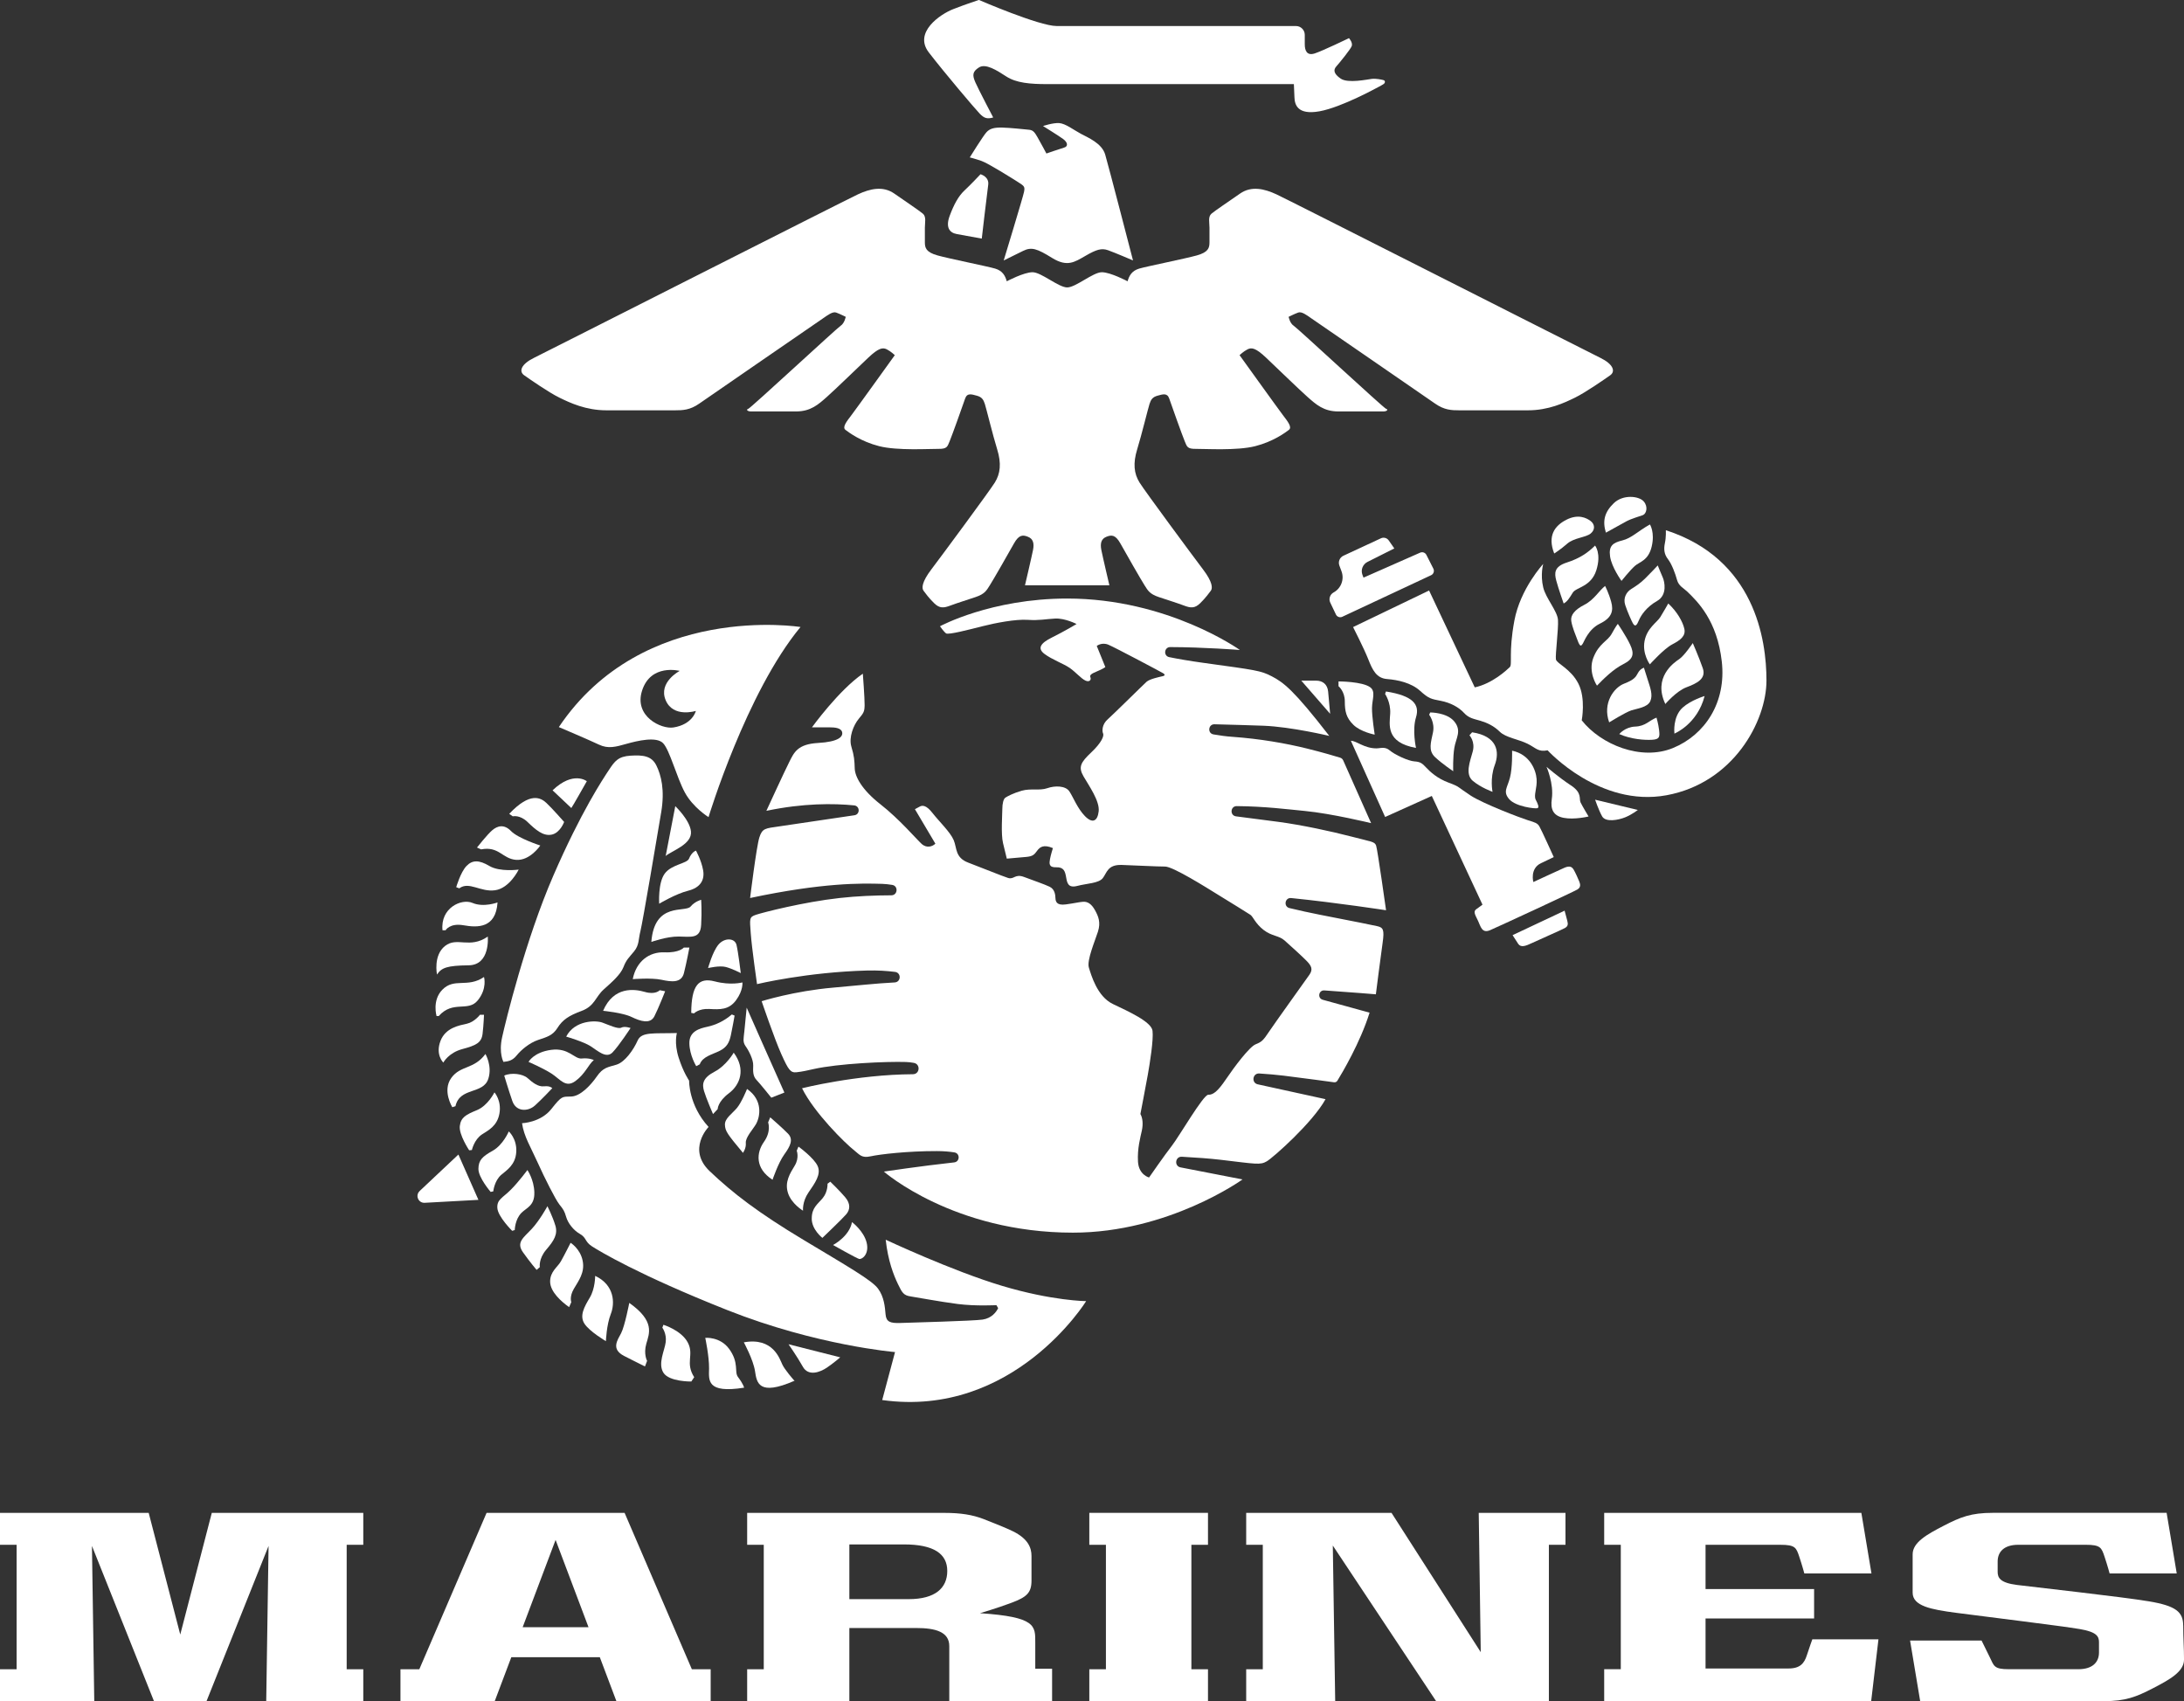 <?xml version="1.0" encoding="UTF-8"?>
<svg xmlns="http://www.w3.org/2000/svg" id="Layer_1" data-name="Layer 1" viewBox="0 0 868.35 676.34">
  <rect x="0" y="0" width="868.35" height="676.34" fill="#333333" stroke="none"/>
  <defs>
    <style>      .cls-1 {        fill: #fff;        stroke-width: 0px;      }    </style>
  </defs>
  <g id="US_Marine_Corps_logo" data-name="US Marine Corps logo">
    <g>
      <polygon class="cls-1" points="82.11 676.34 106.78 614.62 105.85 676.34 144.44 676.34 144.44 663.65 137.84 663.65 137.84 614.17 144.44 614.17 144.44 601.47 84.21 601.47 71.67 649.85 59.12 601.47 0 601.47 0 614.17 6.6 614.17 6.6 663.65 0 663.65 0 676.34 37.48 676.34 36.56 614.62 61.22 676.34 82.11 676.34"></polygon>
      <path class="cls-1" d="M275.08,663.65l-26.74-62.17h-54.88l-26.74,62.17h-7.5v12.69h37.48s3.98-10.55,6.6-17.49h35.18l6.6,17.49h37.48v-12.69h-7.5ZM207.81,646.93c6.5-17.24,13.09-34.71,13.09-34.71l13.09,34.71h-26.19Z"></path>
      <path class="cls-1" d="M411.62,663.45v-10.4c0-6.65.4-10.2-21.99-11.69,0,0,6.62-1.92,12.62-4.17,6-2.25,7.87-3.97,7.87-8.77v-9.82c0-3.3-1.38-6.8-7.27-9.75-2.21-1.11-7.72-3.37-11.92-4.97s-8.8-2.4-15.49-2.4h-78.37v12.69h6.6v49.48h-6.6v12.69h40.63v-29.09h26.54c7.9,0,13.19,1.6,13.19,7.2v21.89h40.88v-12.89h-6.7ZM361.34,635.76h-23.64v-21.74h21.74c11.89,0,17.19,3.75,17.19,10.55s-4.8,11.2-15.29,11.2Z"></path>
      <polygon class="cls-1" points="433.11 676.34 433.11 663.65 439.71 663.65 439.71 614.17 433.11 614.17 433.11 601.47 480.29 601.47 480.29 614.17 473.69 614.17 473.69 663.65 480.29 663.65 480.29 676.34 433.11 676.34"></polygon>
      <polygon class="cls-1" points="571 676.34 529.92 614.47 530.87 676.34 495.48 676.34 495.48 663.65 502.08 663.65 502.08 614.17 495.48 614.17 495.48 601.47 553.26 601.47 588.74 656.85 587.94 601.47 622.43 601.47 622.43 614.17 615.83 614.17 615.83 676.34 571 676.34"></polygon>
      <path class="cls-1" d="M740.08,601.47h-102.26v12.69h6.6v49.48h-6.6v12.69h106.15l2.9-24.59h-26.29s-1.2,3.3-2.2,6.4c-1,3.1-2.65,5.2-7.2,5.2h-33.06v-19.89h43.16v-11.69h-43.16v-17.59h29.76c5.9,0,6.3,1.12,7.5,4.72,1.2,3.6,2.02,6.67,2.02,6.67h26.69l-4.02-24.09Z"></path>
      <path class="cls-1" d="M868.02,646.25c0-5.4-2.9-7.8-13.59-9.6-10.7-1.8-45.74-5.66-52.49-6.52-6.75-.86-7.68-2.89-7.68-5.21v-4.11c0-3.85,2.55-6.65,8.2-6.65h26.79c5.9,0,6.3,1.12,7.5,4.72,1.2,3.6,2.02,6.67,2.02,6.67h26.69l-4.02-24.09h-69.12c-8.62,0-12.82,1.67-19.49,5.12-6.67,3.45-12.37,6.6-12.37,11.39v15.22c0,5.32,7.28,6.7,17.32,8.02,12.52,1.65,41.51,5.17,49.09,6.45,6.71,1.13,7.68,2.89,7.68,5.21v4.11c0,3.85-2.55,6.65-8.2,6.65h-27.7c-5.9,0-5.84-1.31-7.5-4.72-1.83-3.77-3.28-6.67-3.28-6.67h-28.43l4.02,24.09h73.04c8.62,0,12.82-1.67,19.49-5.12,6.67-3.45,12.37-6.6,12.37-11.4s-.32-8.25-.32-13.57Z"></path>
    </g>
    <g>
      <path class="cls-1" d="M632.41,212.14c1.95-1.57,1.68-3.75,0-5.01-1.68-1.26-4.93-2.87-9.6-.5-4.67,2.37-7.61,6.35-4.86,13.43,0,0,2.45-1.53,5.16-3.9,2.72-2.37,7.34-2.45,9.3-4.02Z"></path>
      <path class="cls-1" d="M621.7,239.93c1.45-.74,2.27-2.12,3.63-4.31,1.36-2.19,7.28-2.27,9.37-8.93,2.09-6.66-.51-9.79-.51-9.79-2.7,2.73-6.07,5.1-11.19,6.73-5.13,1.63-5.02,4.23-4.23,7.22.79,2.98,2.93,9.08,2.93,9.08Z"></path>
      <path class="cls-1" d="M627.31,254.79c1.02,2.65,1.4,1.94,1.94,1.2.54-.74,2.17-5.76,6.89-8.06s5.46-5.07,4.46-8.67c-.99-3.6-2.42-6.3-2.42-6.3-2.47,1.94-4.41,5.53-8.21,7.47-3.8,1.94-5.64,4.11-5.23,6.53s1.56,5.18,2.58,7.83Z"></path>
      <path class="cls-1" d="M645.46,264.02c4.03-2.01,4.36-4.11,2.7-7.68-1.66-3.57-4.92-8.31-4.92-8.31,0,0-.71.79-2.4,3.88-1.68,3.09-5.07,3.8-7.32,9.56-2.24,5.76,1.43,11.12,1.43,11.12,2.7-2.78,6.48-6.55,10.51-8.57Z"></path>
      <path class="cls-1" d="M654.03,230.06c-1.89,1.84-3.62,2.98-5.48,4.13s-3.29,3.54-2.37,6.35c.92,2.81,2.57,6.42,3.02,7.22.97,1.7,1.59.82,2.43-1.17s2.99-5.26,7.22-7.66c4.23-2.4,2.93-7.83,2.27-9.31-.66-1.48-2.01-4.82-2.01-4.82,0,0-3.19,3.42-5.07,5.25Z"></path>
      <path class="cls-1" d="M640.16,221.23c.61,4.28,4.54,9.72,4.54,9.72,0,0,3.37-4.21,5.28-5.92,1.91-1.71,5.41-2.12,6.73-7.75,1.33-5.64-.7-8.77-.7-8.77-4.82,2.68-7.27,5.43-10.98,6.35-3.71.92-5.48,2.09-4.87,6.38Z"></path>
      <path class="cls-1" d="M638.5,211.77s5.94-3.32,8.06-4.46c2.12-1.15,5.28-1.99,6.66-2.52,1.38-.54,2.17-3.37.28-5.48-1.89-2.12-8.16-2.83-11.86.74-3.7,3.57-4.56,7.06-3.14,11.73Z"></path>
      <path class="cls-1" d="M662.34,210.78s.13,2.7-.38,5.13c-.51,2.42-.31,4.44,1.22,6.4,1.53,1.96,2.93,5.79,3.6,8.24.66,2.45,2.65,3.29,4.03,4.62,4.15,4.01,11.93,11.53,13.77,27.85,1.84,16.32-6.73,29.17-19.43,34.38-12.7,5.2-28.66-1.38-36.26-11.02,0,0,1.68-8.67-1.33-14.59-3.01-5.92-8.62-7.96-8.93-9.64-.31-1.68,1.07-12.19.82-15.71-.25-3.52-4.83-8.56-5.87-12.9-1.22-5.11,0-9.33,0-9.33,0,0-9.1,9.79-11.48,22.57-2.37,12.78-.69,17.37-1.84,18.48-1.15,1.11-6.94,6.54-13.9,8.02l-18.16-38.51-30.22,14.54s4.28,8.36,6.02,12.75c1.73,4.39,3.26,7.57,7.5,7.91,4.23.33,9.59,1.48,13.11,4.67,3.52,3.19,4.42,3.25,8.28,4,3.86.75,7.17,2.58,9.16,4.76,1.99,2.18,3.9,2.37,6.58,3.17,2.68.8,5.39,2.07,7.69,4.36,2.3,2.29,7.48,3.01,10.98,4.74,3.49,1.73,4.19,3.37,8.03,2.64,0,0,20.66,22.76,47.28,17.86,26.62-4.9,39.73-29.45,39.73-45.63s-4.62-48.31-40.01-59.74Z"></path>
      <path class="cls-1" d="M663.29,239.93s-1.84,3.29-3.16,5.41c-1.33,2.12-5.28,4.36-6.26,9.51-.98,5.15,2.1,9.28,2.1,9.28,0,0,5.58-6.2,8.87-7.92,3.29-1.72,5.48-3.35,4.85-6.21-.64-2.86-2.93-6.89-6.4-10.07Z"></path>
      <path class="cls-1" d="M648.55,282.44c2.27-.74,6.48-1.17,7.6-3.67,1.12-2.5-.03-5.41-1.1-8.77-1.07-3.37-1.43-4.54-1.43-4.54,0,0-1.5.43-2.37,2.09s-1.56,2.73-5.53,4.26c-3.98,1.53-8.66,7.68-5.92,15.38,0,0,6.48-4,8.75-4.74Z"></path>
      <path class="cls-1" d="M656.93,294.11c2.98-.19,3.02-1.22,2.72-3.83-.31-2.6-1.03-4.97-1.03-4.97-2.91,1.11-4.36,3.4-8.45,3.56-4.09.15-6.35,2.98-6.35,2.98,4.67,2.07,10.14,2.45,13.12,2.26Z"></path>
      <path class="cls-1" d="M677.75,276.72s-5.41,1.61-8.72,4.59c-4.03,3.62-3.3,10.1-3.3,10.1v.25s9.12-3.67,12.02-14.94Z"></path>
      <path class="cls-1" d="M673.05,255.66s-3.37,5.05-5.46,6.43-10.46,7.24-5.46,17.8c0,0,4.34-5.1,8.36-6.63,4.03-1.53,8.01-3.32,6.53-7.6-1.48-4.28-3.98-10-3.98-10Z"></path>
      <path class="cls-1" d="M637,324.56c1.38,2.45,6.46,1.49,9.18.38,2.72-1.11,5.01-2.92,5.01-2.92l-16.98-4.08s1.42,4.17,2.79,6.62Z"></path>
      <path class="cls-1" d="M624.53,312.21c-4.67-3.06-9.64-7.34-9.64-7.34,0,0,2.98,6.66,2.1,12.78-.56,3.93.42,6.66,4.71,7.5,4.28.84,9.91-.54,9.91-.54,0,0-2.45-4.05-3.17-5.55-.73-1.49.77-3.79-3.9-6.85Z"></path>
      <path class="cls-1" d="M600.05,317.72c2.6,3.02,10.4,3.86,11.21,3.6.8-.27.27-1.57-.65-3.37-.92-1.8.61-4.59.34-8.22-.27-3.63-2.68-9.79-9.75-11.28,0,0,.19,6.69-.84,10.71-1.03,4.02-2.91,5.55-.31,8.57Z"></path>
      <path class="cls-1" d="M585.59,310.45c3.17,2.68,7.84,4.36,7.84,4.36,0,0-1.11-5.32.88-10.63,1.99-5.32,1.02-11.51-9-13.04l-1.06,1.19s2.37,2.49,1.3,6.46c-1.07,3.98-3.14,8.99.04,11.67Z"></path>
      <path class="cls-1" d="M578.29,286.92c-2.95-3.71-9.64-3.67-9.64-3.67l-.42.92s2.33,2.98,1.53,6.96c-.8,3.98-2.03,7.23.84,9.91,2.87,2.68,7.19,5.58,7.19,5.58,0,0-.19-5.51.46-9.37.65-3.86,2.99-6.62.04-10.33Z"></path>
      <path class="cls-1" d="M551.05,274.91l-.34.99s2.26,3.29,2.03,7.73c-.23,4.44-1.89,11.56,10.26,13.72,0,0-1.58-7.01,0-12.16,1.58-5.15-1.24-8.59-11.95-10.28Z"></path>
      <path class="cls-1" d="M569.91,226.1l-2.79-5.5c-.46-.9-1.54-1.29-2.47-.88l-22.52,9.93-.42-1.08c-.76-1.98.1-4.22,2-5.17l10.66-5.36-2.22-3.19c-.69-.99-2-1.35-3.09-.84l-14.94,6.94c-1.46.68-2.16,2.37-1.6,3.88l.86,2.31c1.19,3.19-.16,6.77-3.15,8.4-1.45.79-2.03,2.57-1.32,4.05l2.25,4.72c.45.94,1.58,1.35,2.53.9l35.32-16.53c.97-.46,1.38-1.63.89-2.59Z"></path>
      <path class="cls-1" d="M523.26,270.59h-5.88l11.48,13.2s-.54-6.12-.8-8.87c-.27-2.75-2.07-4.32-4.79-4.32Z"></path>
      <path class="cls-1" d="M544.84,273.28c-3.11-2.37-12.65-2.37-12.65-2.37v1.91s2.5,2.01,2.5,5.99.54,6.55,3.44,9.38c2.91,2.83,8.44,3.88,8.44,3.88,0,0-1.12-7.17-1.07-10.58.05-3.42,1.55-6.52-.66-8.21Z"></path>
      <path class="cls-1" d="M625.62,345.66c-.59-.98-1.49-1.59-3.6-.67-2.1.92-12.37,5.68-12.37,5.68,0,0-1.47-5.37,3.06-7.5,4.53-2.12,5.05-2.43,5.05-2.43,0,0-4.97-10.98-5.74-12.24s-1.68-1.52-4.55-2.41-17.71-6.51-22.8-9.83c-5.09-3.33-4.25-3.48-8.68-5.09-4.44-1.61-7.38-4.32-8.95-6.01s-2.33-2.3-4.7-2.45c-2.37-.15-7.8-2.66-9.75-4.34-1.95-1.68-3.71-.83-5.37-.84-4.86-.02-7.78-2.97-10.12-3.02l13.62,30.3,18.56-8.36,20.15,43.22s-1.26.88-2.54,1.86c-1.28.98-.23,2.41.8,4.63,1.03,2.22,1.53,5.05,4.78,3.65s33.3-15.3,34.71-16.18c1.42-.88,1.16-2.07.73-3.16-.43-1.1-1.68-3.84-2.28-4.81Z"></path>
      <path class="cls-1" d="M383.54,75.66c-2.49,2.3-4.32,5.74-5.97,10.21-1.64,4.48-.11,6.66,2.87,7.19,2.98.54,9.91,1.8,9.91,1.8,0,0,2.1-18.13,2.56-21.38.46-3.25-3.06-4.21-3.06-4.21,0,0-3.83,4.09-6.31,6.39Z"></path>
      <path class="cls-1" d="M399.07,103.55s4.32-2.1,7.69-3.79c3.37-1.68,5.55-.92,11.55,2.79,6.01,3.71,8.91,1.68,13.27-.84,4.36-2.52,6.39-3.14,8.99-2.22,2.6.92,9.91,4.05,9.91,4.05,0,0-9.74-37.66-11.07-42.13-1.33-4.46-6.78-6.68-9.64-8.21s-6.12-4.08-8.62-4.26-6.45,1.17-6.45,1.17c0,0,6.38,3.95,8.06,5.2,1.68,1.25,2.09,2.86.33,3.37-1.76.51-7.04,2.35-7.04,2.35,0,0-2.45-4.59-3.49-6.38-1.05-1.79-1.66-2.91-3.37-3.06-1.71-.15-7.34-.79-10.66-.87-3.32-.08-5,.41-6.32,1.86-1.33,1.45-6.63,10-6.63,10,0,0,2.09.51,4.72,1.43,2.63.92,12.33,7.01,14.66,8.5,2.33,1.49,2.6,1.72,2.18,3.83-.42,2.1-8.07,27.2-8.07,27.2Z"></path>
      <path class="cls-1" d="M389.51,45.17c1.81,1.86,2.96,2.22,5.38,1.53,0,0-5.87-11.17-7.09-13.97-1.22-2.81-1.22-4.23,1.43-5.92,2.65-1.68,6.99,1.07,10.91,3.62,3.93,2.55,9.49,3.01,16.12,3.01h98.18s.11,2.63.23,5.3c.11,2.68,1.03,7.11,9.95,5.51,8.91-1.61,23.1-9.49,24.48-10.23,1.38-.75,1.47-.94,1.53-1.42.06-.48-.25-.69-.82-.82s-2.68-.61-4.38-.42c-1.7.19-9.47,1.89-12.37-.1-2.91-1.99-2.93-3.54-1.74-4.86,1.19-1.32,5.77-6.95,6.14-8.13.44-1.42-1.11-3.1-1.11-3.1,0,0-10.46,5.05-13.64,6.08-3.17,1.03-3.94-1.26-3.94-3.63v-3.77c0-1.93-1.57-3.5-3.5-3.5h-95.15c-6.96,0-30.91-10.37-30.91-10.37,0,0-5.07,1.64-10.23,3.66-5.15,2.01-15.82,9.23-9.7,17.19,6.12,7.96,18.42,22.47,20.23,24.33Z"></path>
      <path class="cls-1" d="M208.43,149.21c2.22,1.57,9.68,6.77,13.96,8.87,4.28,2.1,10.56,5.05,18.7,5.05h27.35c3.02,0,5.89-.08,9.6-2.68s47.43-32.67,49.23-33.91c1.8-1.24,3.79-2.77,5.18-2.28,1.4.5,3.81,1.7,3.81,1.7,0,0-.46,2.54-2.03,3.56s-35.8,32.78-36.74,33.03c-.94.25-.38,1.03,1.13,1.03h17.9c5.81,0,8.87-2.79,12.24-5.78,3.37-2.98,12.47-11.83,16.5-15.63,4.03-3.8,5.69-4.11,7.32-3.29,1.63.82,3.19,2.32,3.19,2.32,0,0-15.22,21.19-17.16,23.74-1.94,2.55-3.85,4.9-2.45,5.97,1.4,1.07,6.18,4.64,13.41,6.48,7.23,1.84,20.04,1.03,23.52,1.07,3.48.04,3.56-.84,4.48-3.02.92-2.18,5.36-14.61,6.16-16.98.8-2.37,2.64-1.68,4.63-1.15s2.64,1.53,3.21,3.29c.57,1.76,3.17,12.43,4.9,18.02,1.72,5.58,1.3,9.68-.96,13.27-2.26,3.6-21.41,29.49-25.21,34.49-3.8,5-3.88,7.45-3.11,8.47.76,1.02,2.01,2.78,4.21,4.95,2.19,2.17,3.85,1.94,6.43.97,2.58-.97,6.17-2.09,10-3.37,3.83-1.27,4.44-2.73,5.71-4.69,1.27-1.96,7.57-12.98,9.59-16.6,2.01-3.62,3.6-3.49,5.58-2.7,1.99.79,2.58,2.47,2.01,5.3-.56,2.83-3.19,14-3.19,14h33.56s-2.63-11.17-3.19-14c-.56-2.83.03-4.51,2.01-5.3,1.99-.79,3.57-.92,5.58,2.7,2.01,3.62,8.31,14.64,9.59,16.6,1.27,1.96,1.89,3.42,5.71,4.69,3.83,1.27,7.42,2.4,10,3.37,2.58.97,4.23,1.2,6.43-.97,2.19-2.17,3.44-3.93,4.21-4.95.76-1.02.69-3.47-3.11-8.47-3.8-5-22.95-30.89-25.21-34.49-2.26-3.6-2.68-7.69-.96-13.27,1.72-5.58,4.32-16.26,4.9-18.02.57-1.76,1.22-2.75,3.21-3.29,1.99-.54,3.83-1.22,4.63,1.15.8,2.37,5.24,14.8,6.16,16.98.92,2.18.99,3.06,4.48,3.02s16.3.77,23.52-1.07c7.23-1.84,12.01-5.41,13.41-6.48,1.4-1.07-.51-3.42-2.45-5.97-1.94-2.55-17.16-23.74-17.16-23.74,0,0,1.56-1.5,3.19-2.32,1.63-.82,3.29-.51,7.32,3.29,4.03,3.8,13.13,12.65,16.5,15.63,3.37,2.98,6.43,5.78,12.24,5.78h17.9c1.51,0,2.07-.78,1.13-1.03-.94-.25-35.17-32.02-36.74-33.03-1.57-1.01-2.03-3.56-2.03-3.56,0,0,2.41-1.2,3.81-1.7,1.4-.5,3.39,1.03,5.18,2.28,1.8,1.24,45.52,31.31,49.23,33.91,3.71,2.6,6.58,2.68,9.6,2.68h27.35c8.15,0,14.42-2.95,18.71-5.05,4.28-2.1,11.74-7.31,13.96-8.87,2.22-1.57,1.22-4.44-3.94-6.96s-124.02-62.8-128.77-64.99c-4.74-2.19-9.89-3.47-14.43-.31-4.54,3.16-9.92,6.77-11.37,7.99-1.45,1.22-.8,3.56-.8,5.58v5.83c0,2.22-.47,3.93-5.04,5.2-4.56,1.28-19.9,4.35-22.89,5.23-2.98.88-4.02,2.87-4.63,5.05,0,0-6.77-3.6-10.25-3.6s-10.35,6.04-13.77,6.04-10.29-6.04-13.77-6.04-10.25,3.6-10.25,3.6c-.61-2.18-1.64-4.17-4.63-5.05-2.98-.88-18.32-3.95-22.89-5.23-4.56-1.28-5.04-2.98-5.04-5.2v-5.83c0-2.03.65-4.36-.8-5.58-1.45-1.22-6.83-4.83-11.37-7.99-4.54-3.16-9.69-1.89-14.43.31-4.74,2.19-123.6,62.46-128.77,64.99s-6.16,5.39-3.94,6.96Z"></path>
      <path class="cls-1" d="M513.37,357.04c18.38,1.87,37.72,4.85,37.72,4.85,0,0-3.37-23.98-3.94-25.67-.57-1.68-1.87-1.53-9.75-3.6-7.88-2.07-19.89-4.65-29.17-5.88-3.55-.47-10.08-1.31-16.78-2.18-2.55-.33-2.28-4.1.29-4.07,11.31.1,20.23,1.28,26.99,1.92,10.71,1.02,26.42,4.85,26.42,4.85l-11.1-24.95c-.23-.52-.67-.92-1.22-1.08-1.89-.58-6.75-2.04-13.18-3.63-8.34-2.07-18.78-3.9-29.76-4.67-2.36-.16-4.9-.51-7.42-.95-2.47-.43-2.09-4.09.41-4.03,7.16.19,14.74.4,19.44.58,11.05.42,26.2,4.05,26.2,4.05-14.23-18.4-18.25-21.27-22.76-23.64-4.51-2.37-6.39-2.52-27.43-5.43-5.55-.77-9.97-1.54-13.45-2.25-2.39-.49-2.02-4.01.42-4,13.29.03,27.67,1.15,27.67,1.15,0,0-28.56-20.45-68.65-20.45-30.3,0-50.59,11.02-50.59,11.02,0,0,1.5,2.17,2.42,2.83.92.66,9.18-1.5,14.43-2.83s13.18-2.86,18-2.55c4.82.31,7.01-.31,10.94-.51,3.93-.2,8.52,2.17,8.52,2.17,0,0-5.07,3.03-9.74,5.33-4.67,2.3-5.92,4.36-3.03,6.55,2.88,2.19,7.66,3.93,10.03,5.57,2.37,1.64,4.55,4.25,6.25,5.03,1.7.78,2.41-.38,1.99-1.3-.42-.92.48-1.47,2.75-2.41,2.28-.94,3.19-1.64,3.19-1.64l-3.41-8.41s1.96-1.61,4.64-.48c2.68,1.12,21.41,11.07,21.84,11.38.42.31.99.84-.31,1.13-1.3.29-5.13,1.11-6.35,2.2-1.22,1.09-13.29,13.02-15.51,14.98-2.22,1.95-2.26,4.63-1.8,5.58.46.96-.57,3.63-4.74,7.57-4.17,3.94-5.2,5.78-3.02,9.52,2.18,3.75,6.46,9.79,6.01,13.85-.46,4.05-2.52,4.93-5.47,1.91-2.95-3.02-4.63-7.46-6.16-9.79-1.53-2.33-5.74-2.37-8.8-1.3-3.06,1.07-6.62-.01-10.16,1.01-3.54,1.02-5.71,2.24-6.5,2.75-.79.51-1.22,2.42-1.22,4.51s-.59,9.97.28,13.57c.87,3.6,1.5,6.17,1.5,6.17,0,0,5.23-.43,7.83-.69,2.6-.25,3.14-.97,4.23-2.45,1.1-1.48,2.55-2.6,6.27-1.05,0,0-.87,2.74-1.16,4.38-.29,1.64-.55,3.37,2.47,3.25,3.02-.11,3.54,1.61,3.94,3.92.4,2.31.77,4.46,4.52,3.47,3.75-.99,8.44-.99,10.07-3.09,1.63-2.09,1.89-5.43,7.55-5.23,5.66.2,13.99.64,17.2.64s16.49,8.38,21.38,11.4c4.9,3.02,11.49,7.06,12.57,7.8,1.07.75,1.93,3.44,5.24,6.01,3.31,2.56,6.04,2.14,8.34,4.19,2.29,2.05,6.7,6.02,8.66,8.01,1.96,1.99,2.75,3.39,1.2,5.61-1.56,2.22-13.78,19.25-16.04,22.62-2.26,3.37-2.81,4.03-5.32,5.02-2.51.99-8.53,9.05-11.82,13.91-3.29,4.86-5.09,6.2-7.04,6.16-1.95-.04-11.59,16.6-14.46,20.27-2.87,3.67-9.07,12.62-9.07,12.62,0,0-4.09-1.03-4.4-6.27-.31-5.24.97-9.77,1.53-12.37.56-2.6.34-5-.57-6.6,0,0,2.1-10.9,2.95-15.64.84-4.74,2.3-13.89,1.87-17.44-.42-3.56-9.37-7.61-15.72-10.63-6.35-3.02-8.7-11.69-9.59-14.5-.89-2.81,2.37-10.46,3.6-14.26,1.22-3.8.13-6.22-1.2-8.62-1.33-2.4-2.91-3.44-4.72-3.29-1.81.15-3.11.54-6.86,1.05-3.75.51-4.05-1.25-4.11-2.54-.05-1.29-.26-3.5-2.32-4.49-2.07-.99-6.48-2.5-10.15-3.88-3.67-1.38-3.98,1.15-6.39.38-2.41-.77-10.52-4.09-15.8-6.08-5.28-1.99-4.46-5.75-5.79-8.94-1.33-3.19-5.95-7.59-8.44-10.8-2.49-3.21-4.04-3.08-4.99-2.58-.96.5-1.99,1.07-1.99,1.07l8.13,13.71c-1.11,1.11-3.42,1.95-5.47.08-2.05-1.87-8.86-9.87-16.36-15.73-7.5-5.87-10.12-11.07-10.23-14.23-.1-3.16-.2-4.95-1.33-8.67-1.12-3.72.87-8.62,2.91-11.07s2.3-2.91,2.35-5.46c.05-2.55-.71-12.5-.71-12.5-9.54,6.53-20.23,21.33-20.23,21.33h6.92c2.14,0,4.7.19,5.09,1.95.38,1.76-1.42,3.8-9.58,4.26-8.16.46-9.54,3.77-11.42,7.5-1.89,3.72-9.13,19.48-9.13,19.48,14.7-3.08,26.72-2.98,34.91-2.16,2.32.23,2.41,3.58.1,3.92-11.03,1.64-26.28,3.9-29.8,4.41-5.66.82-6.83.71-8.01,4.44-1.17,3.72-3.67,24.05-3.67,24.05,29-6.16,44.33-5.88,52.55-5.62,1.25.04,2.58.19,3.94.41,2.52.41,2.21,4.13-.34,4.14-6.42.02-13.69.3-20.56,1.07-14.48,1.61-30.4,5.73-33.2,6.65-2.81.92-2.55,1.53-2.14,7.34.41,5.81,2.5,20.25,2.5,20.25,0,0,19.84-4.79,43.86-5.41,3.98-.1,7.68.13,11.01.55,2.56.32,2.42,4.06-.15,4.19-7.63.39-15.26,1.27-24.31,2.05-15.64,1.34-28.57,5.41-28.57,5.41,0,0,5.05,14.89,7.85,21.11,2.81,6.22,3.62,7.4,6.02,7.14,2.4-.25,4.72-.81,6.78-1.27,9.85-2.21,29.02-3.06,36.72-2.81,1.02.03,2.08.16,3.14.35,2.72.49,2.4,4.49-.36,4.51-22.43.12-44.09,5.58-44.09,5.58,4.82,9.72,17.03,21.8,20.85,24.79,2.12,1.66,2.83,3.06,6.46,2.26,3.63-.8,14.65-2.1,26.28-2.07,2.71,0,5.03.21,6.98.52,2.32.36,2.24,3.73-.1,3.98-13.15,1.44-27.94,3.65-27.94,3.65,0,0,27.64,24.28,75.18,24.28,38.05,0,67.42-21.16,67.42-21.16l-24.64-4.79c-2.61-.51-2.13-4.38.53-4.23,5.65.31,11.17.71,15.4,1.21,14.18,1.68,15.76,2.14,18.36.61,2.6-1.53,18.26-15.43,23.36-24.71l-26.94-5.9c-2.64-.58-2.08-4.48.61-4.31,3.51.23,6.87.51,9.66.86,9.67,1.21,17.55,2.29,20.07,2.64.52.07,1.02-.17,1.3-.61,1.88-3.05,9.1-15.19,12.81-27.07l-18.62-5.13c-2.21-.61-1.65-3.88.64-3.72,10.63.73,20.48,1.55,20.48,1.55,0,0,1.91-15.12,2.68-20.44.76-5.32.23-6.12-2.18-6.66s-7.57-1.57-22.84-4.55c-3.96-.77-8.08-1.69-12-2.63-2.46-.59-1.84-4.24.67-3.99Z"></path>
      <path class="cls-1" d="M622.08,362.05l-20.68,9.74s1.15,1.84,2.22,3.44c1.07,1.61,3.01.87,5.43-.28,2.42-1.15,11.88-5.28,13.11-5.97,1.22-.69,1.4-1.43.97-2.98s-1.05-3.95-1.05-3.95Z"></path>
      <path class="cls-1" d="M166.85,473.53c-1.84,1.73-.52,4.81,2,4.67l21.37-1.17-7.96-18.02-15.42,14.51Z"></path>
      <path class="cls-1" d="M319.2,543.36c2.19,3.93,6.81,2.24,9.59.36,2.78-1.89,5.28-4.08,5.28-4.08l-20.55-5.2s3.49,5,5.69,8.93Z"></path>
      <path class="cls-1" d="M352.15,492.87c.92,8.42,3.16,14.08,4.85,17.6,1.68,3.52,2.3,4.54,5.05,4.95,2.75.41,11.58,2.09,18.72,3.01,7.14.92,15.4.46,15.4.46l.69,1.2c-.77,1.58-2.6,4-6.17,4.54-3.57.54-28.54,1.2-32.67,1.35-4.13.15-5.66-.46-5.92-3.42-.26-2.96-.56-6.94-3.01-10.25-2.45-3.32-11.76-8.64-29.73-19.43-17.98-10.79-28.05-18.56-37.18-27.24-9.13-8.67-.46-17.6-.46-17.6-7.99-8.72-7.73-18.4-7.73-18.4,0,0-2.3-3.29-4.17-9.18-1.87-5.89-.69-9.75-.69-9.75-9.3.27-14.04-.57-15.61,2.98-1.57,3.56-5.01,8.57-8.42,9.6-3.4,1.03-5.32,1.07-7.8,4.67-2.49,3.6-6.58,7.88-10.17,7.99-3.6.11-3.67-.42-7.92,4.97-4.25,5.39-11.65,5.64-11.65,5.64.71,5.2,3.52,9.64,6.22,15.66,2.7,6.02,7.1,14.74,8.66,16.69,1.57,1.95,1.97,2.54,2.68,4.96.71,2.42,2.86,5.25,5.48,6.73,2.63,1.48,1.87,3.03,4.7,4.87,2.83,1.84,18.4,11.32,53.9,25.4,35.5,14.08,66.66,16.68,66.66,16.68l-5.1,19.07c52.28,7.29,81.09-39.32,81.09-39.32,0,0-13.46-.1-33.41-6.07-19.94-5.97-46.31-18.36-46.31-18.36Z"></path>
      <path class="cls-1" d="M295.9,410.45c-.2,2.35-.71,3.72.56,5.51,1.28,1.78,3.11,5.36,3.01,7.7-.1,2.35-.1,4.23,1.33,5.71,1.43,1.48,5.87,7.04,5.87,7.04l5.2-2.04c-3.32-7.34-14.99-33.76-14.99-33.76,0,0-.77,7.5-.97,9.84Z"></path>
      <path class="cls-1" d="M288.64,384.46c2.56.69,5.89,2.41,5.89,2.41,0,0-1.02-8.43-1.7-11.22-.69-2.79-4.8-2.93-7.17-.1-2.37,2.83-4.13,9.33-4.13,9.33,0,0,4.55-1.11,7.11-.42Z"></path>
      <path class="cls-1" d="M274.72,330.53c-.47-4.57-6.23-10.02-6.23-10.02l-3.79,19.66-.15.23c2.49-2.18,10.71-4.67,10.17-9.87Z"></path>
      <path class="cls-1" d="M222.2,289.07s12.19,5.18,15.91,6.96c3.72,1.78,6.73.9,11.02-.31,4.28-1.2,11.88-3.03,14.53-.23,2.65,2.81,5.39,13.58,8.64,19.59,3.26,6,9.41,9.79,9.41,9.79,0,0,15-49.57,36.57-75.59,0,0-62.58-10.1-96.08,39.78ZM267.75,289.22c-4.81.76-15.68-4.4-12.5-14.53,3.44-11.01,14.99-7.96,14.99-7.96,0,0-8.57,4.48-5.58,11.63,2.99,7.15,12.01,4.28,12.01,4.28,0,0-1.23,5.36-8.92,6.58Z"></path>
      <path class="cls-1" d="M199.63,412.46c-1.38,6.27.54,9.72.54,9.72,2.01-.23,3.57-.48,5.28-2.6,1.71-2.12,5.02-4.95,8.49-6.12,3.47-1.17,5.81-1.73,7.75-4.85,1.94-3.11,4.49-4.85,9.62-6.73,5.13-1.89,5.47-5.61,8.74-8.52,3.26-2.91,6.68-5.89,7.83-8.85,1.15-2.96,2.07-3.65,4.21-6.25,2.14-2.6,1.68-4.74,2.55-8.11.87-3.37,6.78-38.4,8.26-47.28,1.48-8.87-.05-14.74-1.94-18.56-1.89-3.83-5.36-4.18-10.25-3.88-4.9.31-6.27,2.14-8.62,5.71-2.35,3.57-11.02,16.5-22.11,42.05-11.09,25.55-18.97,57.99-20.35,64.26Z"></path>
      <path class="cls-1" d="M219.7,314.21l7.45,7.04c.15,0,6.17-10.66,6.17-10.66,0,0-5.36-4.28-13.62,3.62Z"></path>
      <path class="cls-1" d="M331.22,494.98s9.18,5.2,10.33,5.53,4.18-1.89,3.01-6.53c-1.17-4.64-5.81-8.11-5.81-8.11-1.05,5.74-7.52,9.1-7.52,9.1Z"></path>
      <path class="cls-1" d="M322.74,484.51c.02,4.4,4.24,7.64,4.24,7.64,0,0,7.91-7.55,9.46-9.36,1.56-1.81,1.81-4.18-.38-6.78-2.19-2.6-5.95-6.21-5.95-6.21l-1.09.82s.17,3.16-1.87,5.66c-2.05,2.51-4.42,3.83-4.4,8.22Z"></path>
      <path class="cls-1" d="M313.29,474.28c1.38,4.34,5.99,7.06,5.99,7.06,0,0-.38-3.52,2.17-7.24,2.55-3.72,5.1-7.17,3.67-10.46-1.43-3.29-7.65-7.78-7.65-7.78l-.69,1.63s1.1,2.81-.79,5.92c-1.89,3.11-4.08,6.53-2.7,10.86Z"></path>
      <path class="cls-1" d="M306.24,444.21l-.84,2.03s1.36,3.48-1.65,7.73c-3.01,4.25-3.66,10.52,3.41,15.07,0,0,2.26-6.73,4.67-10.06,2.41-3.33,3.71-5.97,1.49-8.26-2.22-2.29-7.08-6.5-7.08-6.5Z"></path>
      <path class="cls-1" d="M297.02,432.94s-2.14,5.34-4.05,7.6c-1.91,2.26-4.86,4.13-4.74,6.66.11,2.52.94,3.66,7.17,11.14,0,0,1.33-1.77,1.13-3.95-.19-2.18,2.94-5.52,4.05-7.48,1.68-2.96,2.83-9.56-3.56-13.97Z"></path>
      <path class="cls-1" d="M283.48,442.93l1.86-1.97s0-2.97,4.47-6.31c4.46-3.34,6.81-9.56,1.91-16.14,0,0-2.88,5.09-7.62,7.57-4.74,2.49-5.01,4.9-4.17,7.73.84,2.83,3.56,9.12,3.56,9.12Z"></path>
      <path class="cls-1" d="M278.22,423.15c1.12-3.11,4.95-3.88,7.91-5.36,2.96-1.48,3.85-3.44,4.46-6.22.61-2.78,1.48-7.8,1.48-7.8l-1.1-.45c-3.12,2.68-6.5,4.19-9.69,4.88-3.19.69-7.27,1.81-7.19,6.6.08,4.79,2.73,9.08,2.73,9.08l1.4-.74Z"></path>
      <path class="cls-1" d="M274.83,402.69l1.11.21s1.86-1.99,6.08-1.76c4.23.23,7.78.41,10.66-3.52,2.88-3.93,2.5-7.04,2.5-7.04,0,0-4.56,1.28-11.02-.41-6.45-1.68-9.26,1.62-9.33,12.51Z"></path>
      <path class="cls-1" d="M295.74,533.67s3.76,6.9,4.45,11.45c.69,4.54,1.37,10.1,15.68,3.84-.65-.73-3.85-4.41-4.81-6.44-1.07-2.26-3.66-10.93-15.31-8.85Z"></path>
      <path class="cls-1" d="M315.99,549.1v-.19s-.08.03-.12.05c.07.08.12.14.12.14Z"></path>
      <path class="cls-1" d="M289.87,536.25c-3.6-4.91-9.46-4.36-9.46-4.36,0,0,1.58,7.42,1.51,12.19-.07,4.6-1.11,10.03,13.93,7.62,0,0-.16-1.21-2.44-4.25-1.55-2.07.55-5.62-3.54-11.21Z"></path>
      <path class="cls-1" d="M273.49,533.8c-2.56-4.93-9.72-7.1-9.72-7.1l-.42,1.15s1.76,2.35,1.34,5.72c-.42,3.37-3.21,8.53-.92,12.18,2.3,3.65,11.09,3.5,11.09,3.5l1.15-1.72c-3.67-5.74.04-8.8-2.52-13.73Z"></path>
      <path class="cls-1" d="M212.64,439.57c2.68-2.4,6.94-6.94,6.94-6.94,0,0-.84-1.02-3.26-.74-2.42.28-4.72-1.63-6.58-3.29-1.86-1.66-6.4-2.28-9.26-.98,0,0,1.68,5.64,3.21,10.08,1.53,4.44,6.27,4.26,8.95,1.86Z"></path>
      <path class="cls-1" d="M228.78,429.8c3.93-2.88,5.1-6.48,7.32-8.36,0,0-1.84-.92-4.79-.61-2.94.31-5.13-4.36-12.12-3.44-6.99.92-9.05,4.79-9.05,4.79,0,0,5.66,2.42,9.13,4.64,3.47,2.22,5.58,5.87,9.51,2.98Z"></path>
      <path class="cls-1" d="M187.62,457.22s.89-4.13,4-6.2c2.32-1.54,6.07-3.21,6.96-8.36.89-5.15-1.99-8.36-1.99-8.36,0,0-2.58,5.25-6.96,7.06-4.39,1.81-6.38,2.86-6.81,6.3-.43,3.44,3.72,9.66,3.72,9.66l1.07-.1Z"></path>
      <path class="cls-1" d="M199.36,467.03c2.12-1.81,5.64-3.92,5.91-9.14.27-5.22-2.98-8.07-2.98-8.07,0,0-2.24,5.35-6.38,7.67-4.14,2.32-5.67,3.77-5.69,7.24-.02,3.47,4.86,9.14,4.86,9.14l1.05-.22s.39-4.21,3.23-6.63Z"></path>
      <path class="cls-1" d="M212.46,474.12c-.15-5.23-2.77-8.95-2.77-8.95,0,0-3.36,4.58-6.53,7.77-3.34,3.37-5.67,3.92-5.41,7.38.26,3.46,5.89,9.02,5.89,9.02l1.03-.31s.05-4.23,2.69-6.87c1.96-1.97,5.25-2.82,5.09-8.05Z"></path>
      <path class="cls-1" d="M220.8,487.23c-1.02-3.47-3.14-7.68-3.14-7.68,0,0-3.16,5.79-6.38,9.18-3.21,3.39-6.12,5.23-3.34,9.15,2.78,3.93,5.41,6.99,5.41,6.99l1.28-1.1s-.56-3.29,2.58-6.96c3.14-3.67,4.62-6.12,3.6-9.59Z"></path>
      <path class="cls-1" d="M231.66,501.21c-.97-4.77-4.79-7.11-4.79-7.11,0,0-2.6,5.15-3.88,7.4-1.27,2.24-4.31,4.05-4.26,8.08.05,4.03,4.51,7.96,7.55,10.1l.87-1.99s-.84-2.07.99-5.25c1.84-3.19,4.49-6.45,3.52-11.22Z"></path>
      <path class="cls-1" d="M236.63,507.25s.05,5-2.14,8.67c-2.19,3.67-4.16,7.17-2.12,10.33,2.04,3.16,8.54,6.96,8.54,6.96,0,0,.23-6.48,1.94-10.79,1.71-4.31,1.48-11.58-6.22-15.17Z"></path>
      <path class="cls-1" d="M250.2,517.99s-1.79,9.26-3.24,12.04c-1.45,2.78-4.11,6.32,1.17,9.05,5.28,2.73,8.31,4.18,8.31,4.18l.84-2.22s-1.48-2.7-.31-6.81c1.17-4.11,3.54-8.95-6.78-16.24Z"></path>
      <path class="cls-1" d="M181.09,439.8c1.7-7.68,11.04-4.58,13.07-10.93,1.63-5.09-1.15-9.83-1.15-9.83-4.59,6.2-9.91,4.44-13.58,9.52-3.67,5.09.41,11.64.41,11.64l1.25-.41Z"></path>
      <path class="cls-1" d="M191.87,411.01c.42-3.6.57-7.57.57-7.57h-1.61s-2.14,2.87-5.2,3.56c-3.06.69-8.45,1.57-10.48,6.81-2.14,5.54,1.11,8.64,1.11,8.64.08-.11,2.1-3.9,7.54-5.36,5.43-1.45,7.65-2.49,8.07-6.08Z"></path>
      <path class="cls-1" d="M174.42,403.97c5.7-6.43,11.67-1.49,15.53-6.24,3.86-4.74,2.49-9.3,2.49-9.3-6.62,4.48-11.82.15-16.6,5.09-4.11,4.24-2.26,10.44-2.26,10.44h.84Z"></path>
      <path class="cls-1" d="M186.34,383.78c8.67-.1,7.6-11.42,7.6-11.42-7.24,5-12.19-.05-16.98,3.72-4.79,3.77-3.21,11.37-3.21,11.37,1.79-2.7,3.93-3.57,12.6-3.67Z"></path>
      <path class="cls-1" d="M177.16,369.85s1.63-2.96,7.14-1.99,12.85,1.28,13.52-9.08c0,0-5.51,2.09-9.95.2-4.44-1.89-12.85,2.04-11.93,10.86h1.22Z"></path>
      <path class="cls-1" d="M196.85,353.94c5.81-.82,9.38-8.21,9.38-8.21,0,0-7.5,1.02-11.63-1.43s-6.78-2.45-9.13,0c-2.35,2.45-4.08,8.42-4.08,8.42l1.22.46c3.91-2.91,8.42,1.58,14.23.76Z"></path>
      <path class="cls-1" d="M205.22,341.85c5.51.42,9.6-5.7,9.6-5.7,0,0-8.8-2.83-11.63-5.74-2.83-2.91-5.47-2.03-7.46-.34-1.99,1.68-6.08,6.89-6.08,6.89l1.64.73c7.11-1.38,8.42,3.75,13.92,4.17Z"></path>
      <path class="cls-1" d="M209.81,326.86c3.14,3.02,6.12,5.66,9.52,4.97,3.4-.69,4.97-5.05,4.97-5.05,0,0-4.82-5.47-7.04-7.54-2.22-2.07-6.43-4.55-14.8,4.32l1.42.99s2.79-.73,5.93,2.3Z"></path>
      <path class="cls-1" d="M243.52,418.43c2.5-2.55,7.19-9.72,7.19-9.72,0,0-2.37-.84-3.67-.15-1.3.69-5.05-1.1-7.55-2.01-2.5-.92-10.91-1.07-14.38,5.58,0,0,6.94,2.01,9.74,3.83,2.81,1.81,6.17,5.02,8.67,2.47Z"></path>
      <path class="cls-1" d="M260.18,404.05c1.64-3.21,4.28-9.95,4.28-9.95l-2.14-.42s-1.68,1.91-5.89.69c-4.21-1.22-12.43-2.3-16.64,7.5,0,0,7.77.73,11.32,2.45,3.56,1.72,7.42,2.95,9.07-.27Z"></path>
      <path class="cls-1" d="M271.93,386.87c1.02-4.02,2.17-10.14,2.17-10.14h-2.22s-1.73,2.14-7.7,1.89c-5.97-.26-11.22,3.52-12.6,10.66,0,0,7.4-.61,11.42.25,4.03.87,7.91,1.35,8.93-2.66Z"></path>
      <path class="cls-1" d="M278.77,367.75c.34-5.66,0-10.02,0-10.02,0,0-2.51.66-4.17,2.66-2.14,2.59-14.4-2.03-15.63,14.1,0,0,6.03-2.19,10.85-2.15,4.82.04,8.61,1.07,8.95-4.59Z"></path>
      <path class="cls-1" d="M262.1,359.29s6.57-3.93,11.46-5.15c4.9-1.22,6.71-4.26,5.99-8.21-.71-3.95-2.83-7.75-2.83-7.75,0,0-1.68.48-2.78,3.21-.8,1.98-6.89,2.22-9.64,5.92-2.75,3.7-2.21,11.99-2.21,11.99Z"></path>
    </g>
  </g>
</svg>
